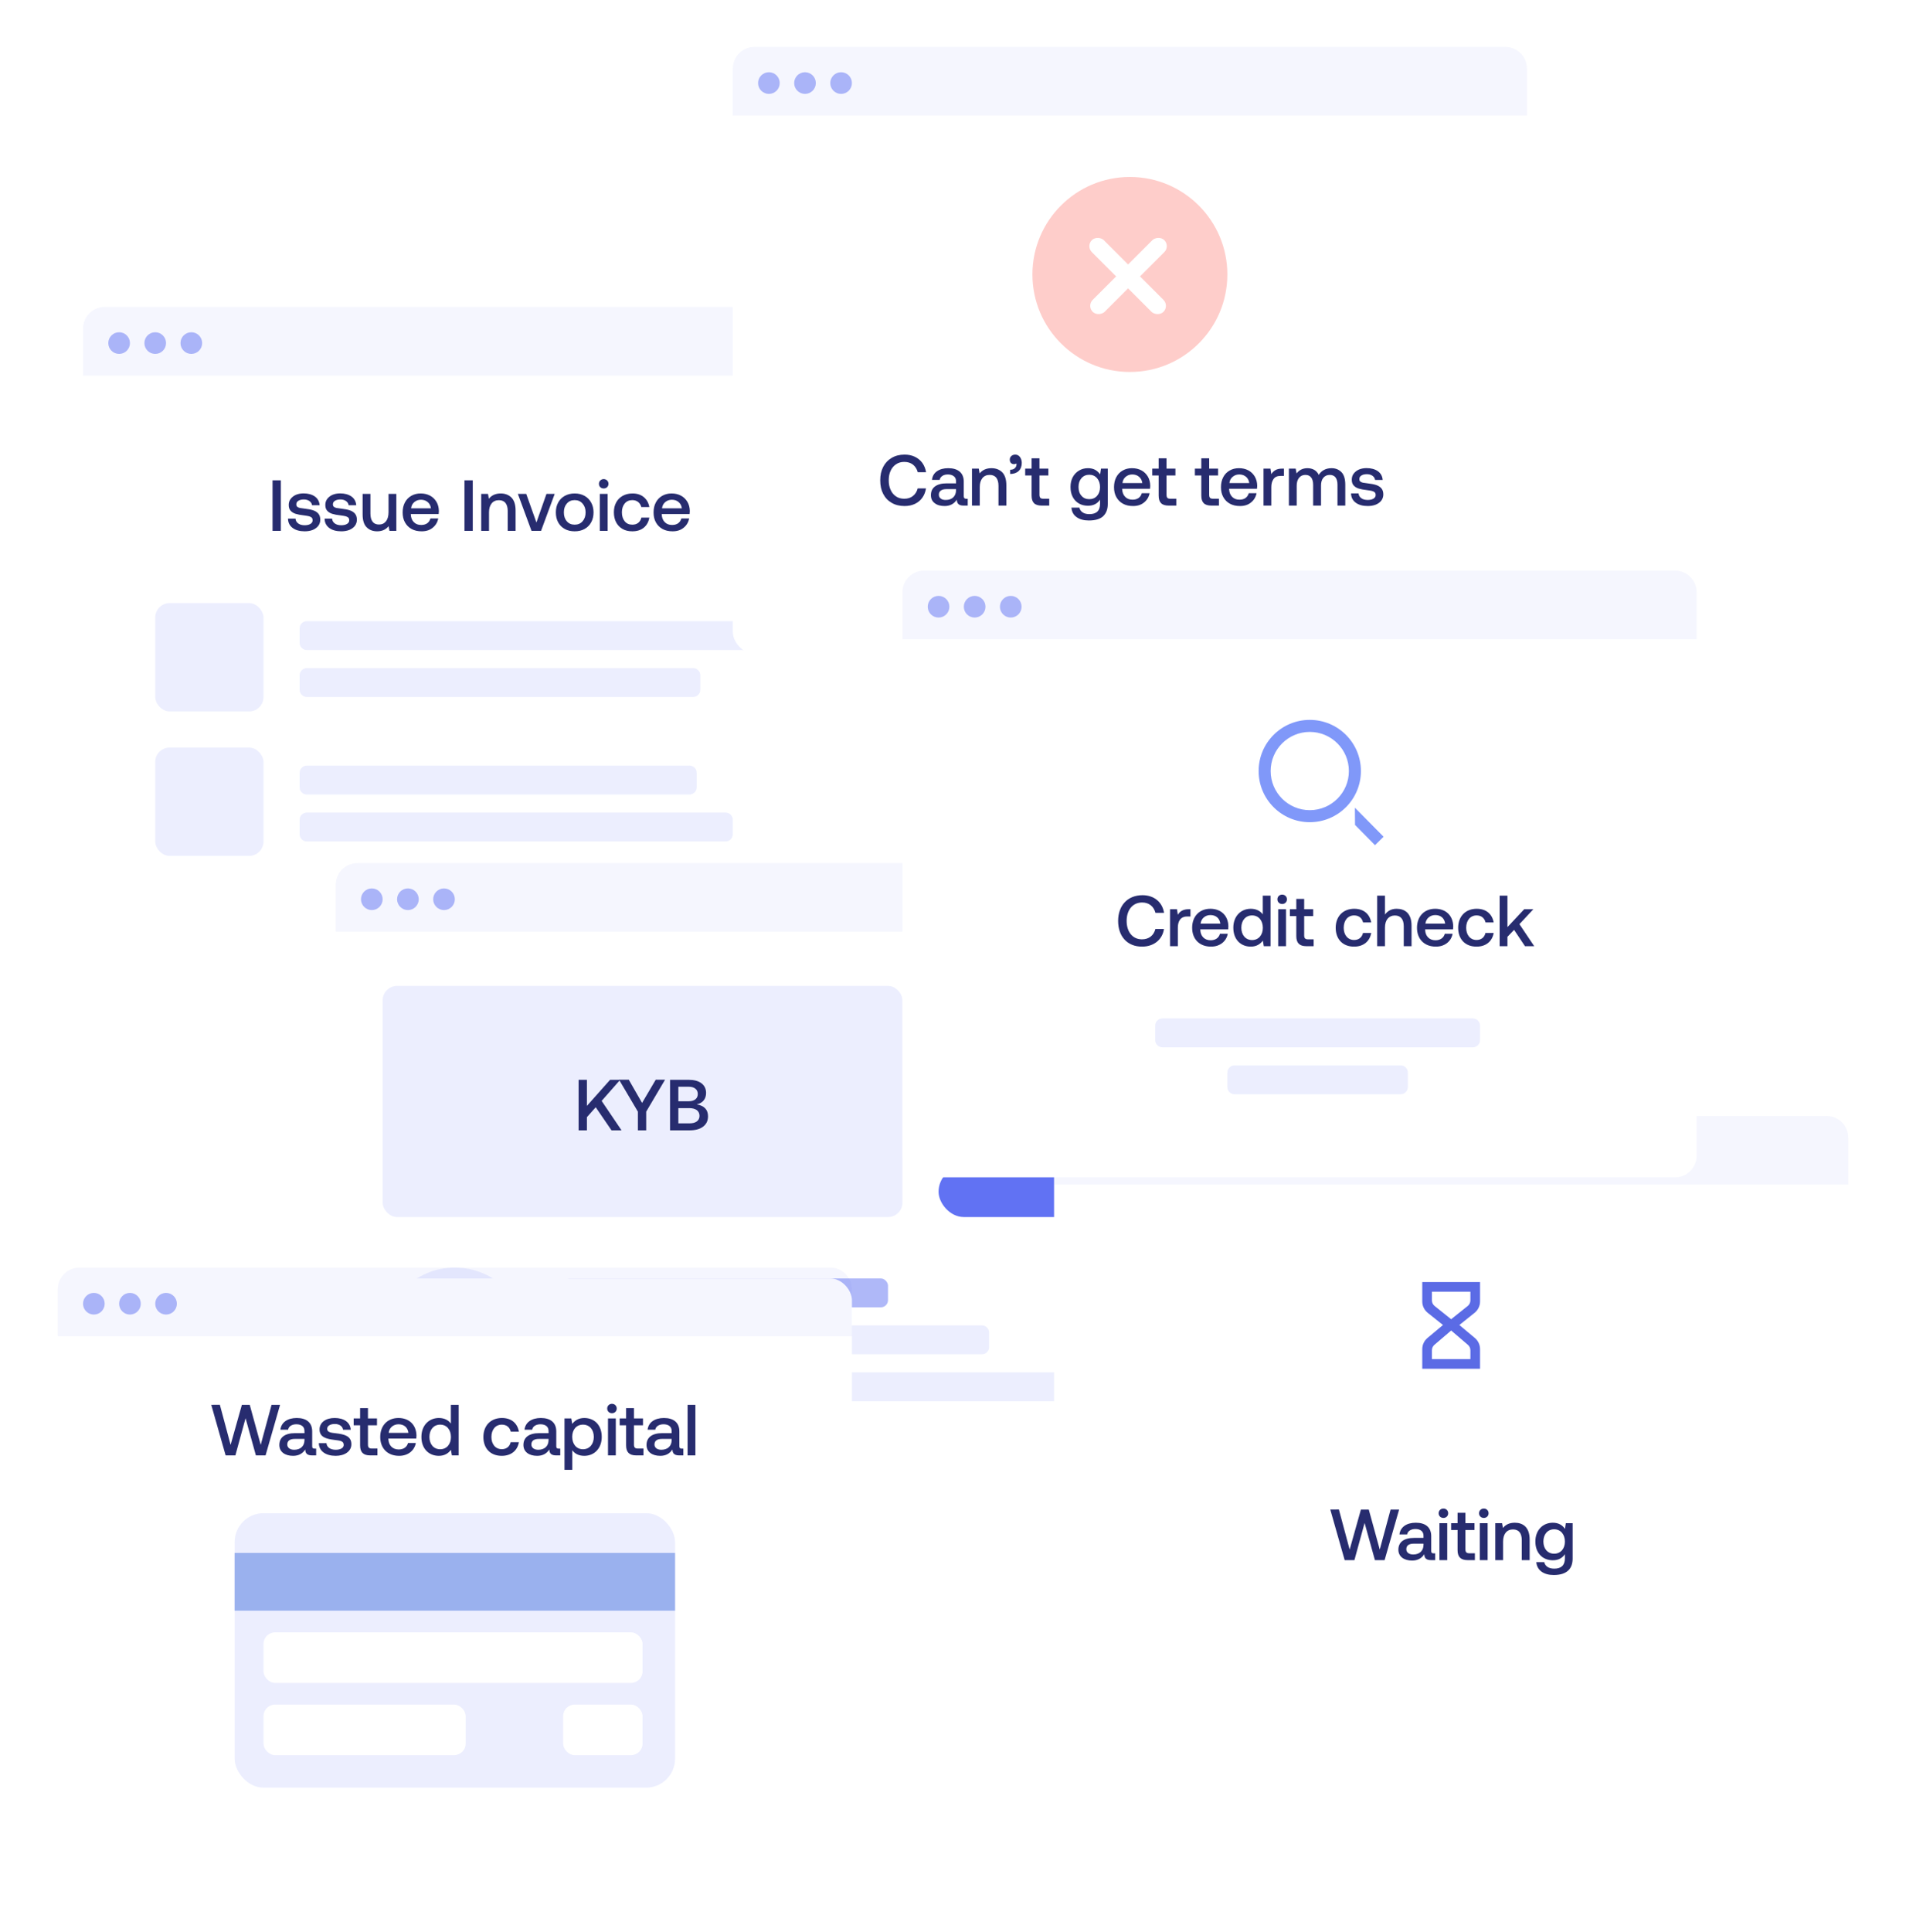<svg width="528" height="535" viewBox="0 0 528 535" fill="none" xmlns="http://www.w3.org/2000/svg">
<g filter="url(#filter0_d_116_10666)">
<rect x="23" y="85" width="220" height="165" rx="6" fill="white"/>
</g>
<path fill-rule="evenodd" clip-rule="evenodd" d="M23 91C23 87.686 25.686 85 29 85H237C240.314 85 243 87.686 243 91V104H23V91Z" fill="#6172F3" fill-opacity="0.06"/>
<path fill-rule="evenodd" clip-rule="evenodd" d="M33 98C34.657 98 36 96.657 36 95C36 93.343 34.657 92 33 92C31.343 92 30 93.343 30 95C30 96.657 31.343 98 33 98ZM43 98C44.657 98 46 96.657 46 95C46 93.343 44.657 92 43 92C41.343 92 40 93.343 40 95C40 96.657 41.343 98 43 98ZM56 95C56 96.657 54.657 98 53 98C51.343 98 50 96.657 50 95C50 93.343 51.343 92 53 92C54.657 92 56 93.343 56 95Z" fill="#6172F3" fill-opacity="0.5"/>
<path fill-rule="evenodd" clip-rule="evenodd" d="M85 172C83.895 172 83 172.895 83 174V178C83 179.105 83.895 180 85 180H211C212.105 180 213 179.105 213 178V174C213 172.895 212.105 172 211 172H85ZM85 185C83.895 185 83 185.895 83 187V191C83 192.105 83.895 193 85 193H192C193.105 193 194 192.105 194 191V187C194 185.895 193.105 185 192 185H85Z" fill="#6172F3" fill-opacity="0.12"/>
<rect x="43" y="167" width="30" height="30" rx="4" fill="#6172F3" fill-opacity="0.12"/>
<path fill-rule="evenodd" clip-rule="evenodd" d="M85 212C83.895 212 83 212.895 83 214V218C83 219.105 83.895 220 85 220H191C192.105 220 193 219.105 193 218V214C193 212.895 192.105 212 191 212H85ZM85 225C83.895 225 83 225.895 83 227V231C83 232.105 83.895 233 85 233H201C202.105 233 203 232.105 203 231V227C203 225.895 202.105 225 201 225H85Z" fill="#6172F3" fill-opacity="0.12"/>
<rect x="43" y="207" width="30" height="30" rx="4" fill="#6172F3" fill-opacity="0.12"/>
<path d="M75.501 133V147H77.801V133H75.501ZM81.864 143.62H79.784C79.804 144.72 80.244 145.58 81.084 146.2C81.924 146.82 83.044 147.12 84.424 147.12C85.224 147.12 85.964 147 86.624 146.74C87.264 146.48 87.784 146.1 88.164 145.62C88.524 145.14 88.724 144.56 88.724 143.92C88.724 143.2 88.544 142.64 88.184 142.22C87.824 141.8 87.344 141.5 86.744 141.3C86.144 141.1 85.404 140.96 84.524 140.86C83.864 140.78 83.384 140.72 83.104 140.66C82.804 140.6 82.564 140.5 82.364 140.34C82.164 140.18 82.084 139.96 82.084 139.64C82.084 139.24 82.264 138.9 82.664 138.66C83.044 138.42 83.544 138.3 84.184 138.3C84.804 138.3 85.324 138.46 85.744 138.76C86.144 139.06 86.384 139.44 86.444 139.9H88.544C88.464 138.86 88.024 138.06 87.224 137.48C86.424 136.92 85.364 136.62 84.084 136.62C83.284 136.62 82.584 136.76 81.964 137.02C81.344 137.3 80.864 137.68 80.504 138.16C80.144 138.64 79.984 139.2 79.984 139.82C79.984 140.5 80.144 141.02 80.504 141.42C80.864 141.82 81.324 142.1 81.904 142.28C82.484 142.46 83.224 142.6 84.124 142.7C84.764 142.78 85.244 142.86 85.564 142.94C85.884 143.02 86.124 143.14 86.324 143.3C86.504 143.48 86.604 143.74 86.604 144.08C86.604 144.5 86.384 144.84 85.984 145.08C85.584 145.32 85.044 145.44 84.404 145.44C83.664 145.44 83.064 145.28 82.604 144.94C82.144 144.6 81.904 144.16 81.864 143.62ZM92.001 143.62H89.921C89.941 144.72 90.381 145.58 91.221 146.2C92.061 146.82 93.181 147.12 94.561 147.12C95.361 147.12 96.101 147 96.761 146.74C97.401 146.48 97.921 146.1 98.301 145.62C98.661 145.14 98.861 144.56 98.861 143.92C98.861 143.2 98.681 142.64 98.321 142.22C97.961 141.8 97.481 141.5 96.881 141.3C96.281 141.1 95.541 140.96 94.661 140.86C94.001 140.78 93.521 140.72 93.241 140.66C92.941 140.6 92.701 140.5 92.501 140.34C92.301 140.18 92.221 139.96 92.221 139.64C92.221 139.24 92.401 138.9 92.801 138.66C93.181 138.42 93.681 138.3 94.321 138.3C94.941 138.3 95.461 138.46 95.881 138.76C96.281 139.06 96.521 139.44 96.581 139.9H98.681C98.601 138.86 98.161 138.06 97.361 137.48C96.561 136.92 95.501 136.62 94.221 136.62C93.421 136.62 92.721 136.76 92.101 137.02C91.481 137.3 91.001 137.68 90.641 138.16C90.281 138.64 90.121 139.2 90.121 139.82C90.121 140.5 90.281 141.02 90.641 141.42C91.001 141.82 91.461 142.1 92.041 142.28C92.621 142.46 93.361 142.6 94.261 142.7C94.901 142.78 95.381 142.86 95.701 142.94C96.021 143.02 96.261 143.14 96.461 143.3C96.641 143.48 96.741 143.74 96.741 144.08C96.741 144.5 96.521 144.84 96.121 145.08C95.721 145.32 95.181 145.44 94.541 145.44C93.801 145.44 93.201 145.28 92.741 144.94C92.281 144.6 92.041 144.16 92.001 143.62ZM109.793 136.76H107.633V141.84C107.633 142.9 107.393 143.74 106.933 144.34C106.453 144.94 105.813 145.24 104.993 145.24C104.193 145.24 103.613 144.98 103.213 144.46C102.813 143.94 102.613 143.18 102.613 142.18V136.76H100.453V142.4C100.453 144.06 100.813 145.26 101.573 146C102.313 146.76 103.293 147.12 104.493 147.12C105.813 147.12 106.873 146.66 107.653 145.7L107.893 147H109.793V136.76ZM112.161 139.14C111.741 139.94 111.541 140.86 111.541 141.9C111.541 142.94 111.741 143.86 112.181 144.64C112.621 145.44 113.221 146.04 114.021 146.48C114.821 146.92 115.741 147.12 116.821 147.12C118.041 147.12 119.061 146.8 119.881 146.12C120.701 145.46 121.201 144.6 121.401 143.56H119.241C119.081 144.14 118.781 144.58 118.341 144.9C117.881 145.22 117.321 145.36 116.661 145.36C115.821 145.36 115.141 145.1 114.641 144.58C114.121 144.06 113.841 143.36 113.801 142.46V142.34H121.521C121.561 142.06 121.581 141.8 121.581 141.52C121.561 140.54 121.341 139.68 120.901 138.94C120.461 138.22 119.881 137.64 119.121 137.24C118.361 136.84 117.501 136.64 116.521 136.64C115.541 136.64 114.681 136.86 113.921 137.3C113.161 137.74 112.581 138.34 112.161 139.14ZM119.381 140.76H113.881C113.961 140.04 114.241 139.48 114.761 139.04C115.281 138.6 115.881 138.38 116.601 138.38C117.361 138.38 117.981 138.6 118.481 139.02C118.981 139.44 119.281 140.02 119.381 140.76ZM128.665 133V147H130.965V133H128.665ZM141.668 137.76C140.908 137.02 139.908 136.64 138.708 136.64C137.288 136.64 136.188 137.14 135.428 138.1L135.188 136.76H133.308V147H135.468V141.84C135.468 140.8 135.708 140 136.188 139.4C136.668 138.8 137.348 138.5 138.208 138.5C139.008 138.5 139.608 138.76 140.028 139.26C140.428 139.78 140.648 140.52 140.648 141.48V147H142.828V141.36C142.828 139.72 142.428 138.52 141.668 137.76ZM143.46 136.76L147.24 147H149.88L153.66 136.76H151.38L148.6 144.68L145.78 136.76H143.46ZM156.463 146.48C157.263 146.92 158.163 147.12 159.203 147.12C160.223 147.12 161.123 146.92 161.923 146.48C162.723 146.04 163.323 145.44 163.763 144.64C164.203 143.84 164.423 142.92 164.423 141.88C164.423 140.86 164.203 139.96 163.763 139.16C163.323 138.36 162.723 137.74 161.923 137.3C161.123 136.86 160.223 136.64 159.203 136.64C158.163 136.64 157.263 136.86 156.463 137.3C155.663 137.74 155.063 138.36 154.623 139.16C154.183 139.96 153.983 140.86 153.983 141.88C153.983 142.92 154.183 143.84 154.623 144.64C155.063 145.44 155.663 146.04 156.463 146.48ZM161.383 144.34C160.823 144.98 160.103 145.28 159.203 145.28C158.283 145.28 157.563 144.98 157.023 144.34C156.463 143.7 156.203 142.88 156.203 141.88C156.203 140.88 156.463 140.08 157.023 139.44C157.563 138.8 158.283 138.48 159.203 138.48C160.103 138.48 160.823 138.8 161.383 139.44C161.943 140.08 162.223 140.88 162.223 141.88C162.223 142.88 161.943 143.7 161.383 144.34ZM168.18 133.04C167.92 132.8 167.6 132.66 167.24 132.66C166.86 132.66 166.54 132.8 166.3 133.04C166.04 133.28 165.92 133.6 165.92 133.96C165.92 134.34 166.04 134.66 166.3 134.9C166.54 135.14 166.86 135.26 167.24 135.26C167.6 135.26 167.92 135.14 168.18 134.9C168.42 134.66 168.56 134.34 168.56 133.96C168.56 133.6 168.42 133.28 168.18 133.04ZM166.16 136.76V147H168.32V136.76H166.16ZM178.337 146.12C179.157 145.44 179.677 144.52 179.877 143.32H177.677C177.537 143.92 177.257 144.4 176.817 144.76C176.377 145.12 175.817 145.28 175.157 145.28C174.277 145.28 173.577 144.98 173.057 144.34C172.537 143.7 172.277 142.88 172.277 141.86C172.277 140.86 172.537 140.06 173.057 139.42C173.577 138.8 174.277 138.48 175.157 138.48C175.797 138.48 176.337 138.66 176.777 139C177.217 139.36 177.497 139.82 177.657 140.4H179.877C179.677 139.24 179.157 138.34 178.357 137.66C177.537 136.98 176.497 136.64 175.217 136.64C174.177 136.64 173.277 136.86 172.497 137.3C171.717 137.74 171.117 138.34 170.697 139.12C170.257 139.92 170.057 140.82 170.057 141.86C170.057 142.9 170.257 143.82 170.677 144.62C171.097 145.42 171.697 146.04 172.477 146.48C173.237 146.92 174.137 147.12 175.157 147.12C176.437 147.12 177.497 146.8 178.337 146.12ZM181.673 139.14C181.253 139.94 181.053 140.86 181.053 141.9C181.053 142.94 181.253 143.86 181.693 144.64C182.133 145.44 182.733 146.04 183.533 146.48C184.333 146.92 185.253 147.12 186.333 147.12C187.553 147.12 188.573 146.8 189.393 146.12C190.213 145.46 190.713 144.6 190.913 143.56H188.753C188.593 144.14 188.293 144.58 187.853 144.9C187.393 145.22 186.833 145.36 186.173 145.36C185.333 145.36 184.653 145.1 184.153 144.58C183.633 144.06 183.353 143.36 183.313 142.46V142.34H191.033C191.073 142.06 191.093 141.8 191.093 141.52C191.073 140.54 190.853 139.68 190.413 138.94C189.973 138.22 189.393 137.64 188.633 137.24C187.873 136.84 187.013 136.64 186.033 136.64C185.053 136.64 184.193 136.86 183.433 137.3C182.673 137.74 182.093 138.34 181.673 139.14ZM188.893 140.76H183.393C183.473 140.04 183.753 139.48 184.273 139.04C184.793 138.6 185.393 138.38 186.113 138.38C186.873 138.38 187.493 138.6 187.993 139.02C188.493 139.44 188.793 140.02 188.893 140.76Z" fill="#272C6F"/>
<g filter="url(#filter1_d_116_10666)">
<rect x="203" y="13" width="220" height="165" rx="6" fill="white"/>
</g>
<path fill-rule="evenodd" clip-rule="evenodd" d="M203 19C203 15.686 205.686 13 209 13H417C420.314 13 423 15.686 423 19V32H203V19Z" fill="#6172F3" fill-opacity="0.06"/>
<path fill-rule="evenodd" clip-rule="evenodd" d="M213 26C214.657 26 216 24.657 216 23C216 21.343 214.657 20 213 20C211.343 20 210 21.343 210 23C210 24.657 211.343 26 213 26ZM223 26C224.657 26 226 24.657 226 23C226 21.343 224.657 20 223 20C221.343 20 220 21.343 220 23C220 24.657 221.343 26 223 26ZM236 23C236 24.657 234.657 26 233 26C231.343 26 230 24.657 230 23C230 21.343 231.343 20 233 20C234.657 20 236 21.343 236 23Z" fill="#6172F3" fill-opacity="0.5"/>
<path fill-rule="evenodd" clip-rule="evenodd" d="M313 103C327.912 103 340 90.912 340 76C340 61.088 327.912 49 313 49C298.088 49 286 61.088 286 76C286 90.912 298.088 103 313 103Z" fill="#FECDCA"/>
<rect x="300.807" y="68.156" width="4.677" height="28.063" rx="2.339" transform="rotate(-45 300.807 68.156)" fill="white"/>
<rect width="4.677" height="28.063" rx="2.339" transform="matrix(-0.707 -0.707 -0.707 0.707 324.193 68.156)" fill="white"/>
<path d="M244.66 129.28C244.1 130.36 243.84 131.6 243.84 133C243.84 134.44 244.1 135.68 244.66 136.76C245.22 137.84 246 138.66 247.02 139.24C248.04 139.84 249.24 140.12 250.6 140.12C251.66 140.12 252.62 139.92 253.46 139.52C254.3 139.12 254.98 138.56 255.5 137.82C256.02 137.1 256.36 136.24 256.52 135.24H254.22C253.98 136.14 253.54 136.84 252.9 137.34C252.26 137.86 251.46 138.1 250.5 138.1C249.62 138.1 248.86 137.9 248.22 137.46C247.56 137.02 247.06 136.42 246.72 135.64C246.36 134.88 246.2 134 246.2 133C246.2 132 246.36 131.12 246.72 130.36C247.06 129.6 247.56 129 248.22 128.56C248.86 128.12 249.62 127.9 250.5 127.9C251.46 127.9 252.26 128.16 252.92 128.66C253.56 129.18 254 129.88 254.24 130.76H256.54C256.38 129.8 256.04 128.94 255.52 128.2C254.98 127.46 254.28 126.88 253.44 126.48C252.6 126.08 251.64 125.88 250.6 125.88C249.24 125.88 248.04 126.18 247.02 126.78C246 127.38 245.22 128.2 244.66 129.28ZM268.081 138.12H267.661C267.201 138.12 266.981 137.88 266.981 137.4V133.36C266.981 132.16 266.601 131.24 265.861 130.6C265.101 129.96 264.041 129.64 262.681 129.64C261.381 129.64 260.341 129.94 259.541 130.5C258.741 131.06 258.281 131.86 258.181 132.88H260.301C260.381 132.44 260.621 132.08 261.021 131.8C261.421 131.52 261.941 131.38 262.581 131.38C263.281 131.38 263.841 131.56 264.241 131.88C264.641 132.2 264.841 132.66 264.841 133.22V133.84H262.261C260.821 133.84 259.741 134.14 259.001 134.7C258.241 135.26 257.881 136.08 257.881 137.12C257.881 138.06 258.221 138.8 258.921 139.32C259.601 139.86 260.521 140.12 261.681 140.12C263.161 140.12 264.281 139.54 265.061 138.36C265.061 138.9 265.201 139.3 265.501 139.58C265.781 139.86 266.261 140 266.941 140H268.081V138.12ZM264.841 135.44V135.8C264.821 136.6 264.561 137.24 264.061 137.72C263.561 138.2 262.861 138.44 261.981 138.44C261.381 138.44 260.921 138.32 260.581 138.04C260.241 137.78 260.081 137.42 260.081 136.98C260.081 136.48 260.261 136.1 260.621 135.84C260.981 135.58 261.481 135.44 262.161 135.44H264.841ZM277.617 130.76C276.857 130.02 275.857 129.64 274.657 129.64C273.237 129.64 272.137 130.14 271.377 131.1L271.137 129.76H269.257V140H271.417V134.84C271.417 133.8 271.657 133 272.137 132.4C272.617 131.8 273.297 131.5 274.157 131.5C274.957 131.5 275.557 131.76 275.977 132.26C276.377 132.78 276.597 133.52 276.597 134.48V140H278.777V134.36C278.777 132.72 278.377 131.52 277.617 130.76ZM282.553 126.54C282.213 126.1 281.773 125.88 281.253 125.88C280.793 125.88 280.433 126.02 280.153 126.28C279.873 126.54 279.733 126.86 279.733 127.24C279.733 127.66 279.833 127.98 280.053 128.2C280.273 128.42 280.553 128.52 280.913 128.52C281.173 128.52 281.393 128.46 281.573 128.32C281.573 128.38 281.593 128.46 281.593 128.58C281.593 128.98 281.433 129.34 281.153 129.62C280.853 129.92 280.413 130.08 279.833 130.08V131.24C280.833 131.24 281.613 130.96 282.193 130.42C282.753 129.9 283.053 129.14 283.053 128.18C283.053 127.54 282.873 126.98 282.553 126.54ZM285.777 131.66V137.22C285.777 138.18 285.997 138.88 286.437 139.32C286.877 139.78 287.597 140 288.577 140H290.657V138.1H289.017C288.617 138.1 288.357 138.02 288.197 137.86C288.037 137.7 287.957 137.4 287.957 137V131.66H290.417V129.76H287.957V126.9H285.777V129.76H283.997V131.66H285.777ZM306.873 129.76H304.993L304.753 131.36C304.393 130.84 303.953 130.42 303.393 130.1C302.833 129.8 302.153 129.64 301.393 129.64C300.473 129.64 299.633 129.86 298.913 130.3C298.173 130.74 297.593 131.34 297.173 132.12C296.753 132.92 296.553 133.82 296.553 134.84C296.553 135.92 296.753 136.84 297.173 137.62C297.573 138.4 298.153 139 298.893 139.42C299.613 139.84 300.453 140.04 301.393 140.04C302.873 140.04 303.973 139.48 304.733 138.36V139.5C304.733 141.42 303.753 142.36 301.793 142.36C301.033 142.36 300.413 142.22 299.933 141.9C299.453 141.58 299.133 141.14 299.013 140.56H296.813C296.893 141.7 297.373 142.58 298.253 143.2C299.113 143.82 300.233 144.12 301.633 144.12C303.413 144.12 304.733 143.74 305.593 142.94C306.433 142.14 306.873 141.02 306.873 139.58V129.76ZM303.913 137.3C303.353 137.92 302.633 138.22 301.753 138.22C300.853 138.22 300.133 137.92 299.593 137.28C299.033 136.66 298.773 135.84 298.773 134.84C298.773 133.84 299.033 133.04 299.593 132.4C300.133 131.78 300.853 131.46 301.753 131.46C302.633 131.46 303.353 131.78 303.913 132.42C304.453 133.06 304.733 133.88 304.733 134.88C304.733 135.88 304.453 136.68 303.913 137.3ZM309.224 132.14C308.804 132.94 308.604 133.86 308.604 134.9C308.604 135.94 308.804 136.86 309.244 137.64C309.684 138.44 310.284 139.04 311.084 139.48C311.884 139.92 312.804 140.12 313.884 140.12C315.104 140.12 316.124 139.8 316.944 139.12C317.764 138.46 318.264 137.6 318.464 136.56H316.304C316.144 137.14 315.844 137.58 315.404 137.9C314.944 138.22 314.384 138.36 313.724 138.36C312.884 138.36 312.204 138.1 311.704 137.58C311.184 137.06 310.904 136.36 310.864 135.46V135.34H318.584C318.624 135.06 318.644 134.8 318.644 134.52C318.624 133.54 318.404 132.68 317.964 131.94C317.524 131.22 316.944 130.64 316.184 130.24C315.424 129.84 314.564 129.64 313.584 129.64C312.604 129.64 311.744 129.86 310.984 130.3C310.224 130.74 309.644 131.34 309.224 132.14ZM316.444 133.76H310.944C311.024 133.04 311.304 132.48 311.824 132.04C312.344 131.6 312.944 131.38 313.664 131.38C314.424 131.38 315.044 131.6 315.544 132.02C316.044 132.44 316.344 133.02 316.444 133.76ZM320.972 131.66V137.22C320.972 138.18 321.192 138.88 321.632 139.32C322.072 139.78 322.792 140 323.772 140H325.852V138.1H324.212C323.812 138.1 323.552 138.02 323.392 137.86C323.232 137.7 323.152 137.4 323.152 137V131.66H325.612V129.76H323.152V126.9H320.972V129.76H319.192V131.66H320.972ZM332.788 131.66V137.22C332.788 138.18 333.008 138.88 333.448 139.32C333.888 139.78 334.608 140 335.588 140H337.668V138.1H336.028C335.628 138.1 335.368 138.02 335.208 137.86C335.048 137.7 334.968 137.4 334.968 137V131.66H337.428V129.76H334.968V126.9H332.788V129.76H331.008V131.66H332.788ZM338.853 132.14C338.433 132.94 338.233 133.86 338.233 134.9C338.233 135.94 338.433 136.86 338.873 137.64C339.313 138.44 339.913 139.04 340.713 139.48C341.513 139.92 342.433 140.12 343.513 140.12C344.733 140.12 345.753 139.8 346.573 139.12C347.393 138.46 347.893 137.6 348.093 136.56H345.933C345.773 137.14 345.473 137.58 345.033 137.9C344.573 138.22 344.013 138.36 343.353 138.36C342.513 138.36 341.833 138.1 341.333 137.58C340.813 137.06 340.533 136.36 340.493 135.46V135.34H348.213C348.253 135.06 348.273 134.8 348.273 134.52C348.253 133.54 348.033 132.68 347.593 131.94C347.153 131.22 346.573 130.64 345.813 130.24C345.053 129.84 344.193 129.64 343.213 129.64C342.233 129.64 341.373 129.86 340.613 130.3C339.853 130.74 339.273 131.34 338.853 132.14ZM346.073 133.76H340.573C340.653 133.04 340.933 132.48 341.453 132.04C341.973 131.6 342.573 131.38 343.293 131.38C344.053 131.38 344.673 131.6 345.173 132.02C345.673 132.44 345.973 133.02 346.073 133.76ZM355.679 129.76H355.199C354.399 129.76 353.779 129.9 353.319 130.18C352.839 130.46 352.459 130.82 352.179 131.3L351.939 129.76H350.019V140H352.179V134.86C352.179 133.98 352.379 133.24 352.779 132.66C353.179 132.08 353.819 131.78 354.719 131.78H355.679V129.76ZM371.61 130.74C370.89 130.02 369.99 129.64 368.87 129.64C368.03 129.64 367.33 129.82 366.75 130.14C366.15 130.46 365.69 130.92 365.33 131.5C365.03 130.88 364.61 130.42 364.07 130.1C363.51 129.8 362.89 129.64 362.17 129.64C360.89 129.66 359.89 130.14 359.17 131.1L358.93 129.76H357.05V140H359.21V134.52C359.21 133.6 359.41 132.88 359.85 132.32C360.29 131.78 360.87 131.5 361.61 131.5C362.31 131.5 362.85 131.74 363.21 132.2C363.57 132.66 363.77 133.34 363.77 134.24V140H365.95V134.46C365.95 133.54 366.15 132.82 366.59 132.3C367.03 131.78 367.61 131.5 368.37 131.5C369.07 131.5 369.61 131.74 369.97 132.2C370.33 132.68 370.51 133.36 370.51 134.24V140H372.67V134.22C372.67 132.62 372.31 131.46 371.61 130.74ZM376.348 136.62H374.268C374.288 137.72 374.728 138.58 375.568 139.2C376.408 139.82 377.528 140.12 378.908 140.12C379.708 140.12 380.448 140 381.108 139.74C381.748 139.48 382.268 139.1 382.648 138.62C383.008 138.14 383.208 137.56 383.208 136.92C383.208 136.2 383.028 135.64 382.668 135.22C382.308 134.8 381.828 134.5 381.228 134.3C380.628 134.1 379.888 133.96 379.008 133.86C378.348 133.78 377.868 133.72 377.588 133.66C377.288 133.6 377.048 133.5 376.848 133.34C376.648 133.18 376.568 132.96 376.568 132.64C376.568 132.24 376.748 131.9 377.148 131.66C377.528 131.42 378.028 131.3 378.668 131.3C379.288 131.3 379.808 131.46 380.228 131.76C380.628 132.06 380.868 132.44 380.928 132.9H383.028C382.948 131.86 382.508 131.06 381.708 130.48C380.908 129.92 379.848 129.62 378.568 129.62C377.768 129.62 377.068 129.76 376.448 130.02C375.828 130.3 375.348 130.68 374.988 131.16C374.628 131.64 374.468 132.2 374.468 132.82C374.468 133.5 374.628 134.02 374.988 134.42C375.348 134.82 375.808 135.1 376.388 135.28C376.968 135.46 377.708 135.6 378.608 135.7C379.248 135.78 379.728 135.86 380.048 135.94C380.368 136.02 380.608 136.14 380.808 136.3C380.988 136.48 381.088 136.74 381.088 137.08C381.088 137.5 380.868 137.84 380.468 138.08C380.068 138.32 379.528 138.44 378.888 138.44C378.148 138.44 377.548 138.28 377.088 137.94C376.628 137.6 376.388 137.16 376.348 136.62Z" fill="#272C6F"/>
<g filter="url(#filter2_d_116_10666)">
<rect x="93" y="239" width="220" height="165" rx="6" fill="white"/>
</g>
<path fill-rule="evenodd" clip-rule="evenodd" d="M93 245C93 241.686 95.686 239 99 239H307C310.314 239 313 241.686 313 245V258H93V245Z" fill="#6172F3" fill-opacity="0.06"/>
<path fill-rule="evenodd" clip-rule="evenodd" d="M103 252C104.657 252 106 250.657 106 249C106 247.343 104.657 246 103 246C101.343 246 100 247.343 100 249C100 250.657 101.343 252 103 252ZM113 252C114.657 252 116 250.657 116 249C116 247.343 114.657 246 113 246C111.343 246 110 247.343 110 249C110 250.657 111.343 252 113 252ZM126 249C126 250.657 124.657 252 123 252C121.343 252 120 250.657 120 249C120 247.343 121.343 246 123 246C124.657 246 126 247.343 126 249Z" fill="#6172F3" fill-opacity="0.5"/>
<g clip-path="url(#clip0_116_10666)">
<path fill-rule="evenodd" clip-rule="evenodd" d="M126 391C137.046 391 146 382.046 146 371C146 359.954 137.046 351 126 351C114.954 351 106 359.954 106 371C106 382.046 114.954 391 126 391Z" fill="#6172F3" fill-opacity="0.12"/>
<path fill-rule="evenodd" clip-rule="evenodd" d="M127.667 367.667V367.667C127.667 366.748 126.918 366 126 366C125.082 366 124.333 366.748 124.333 367.667C124.333 368.585 125.082 369.333 126 369.333C126.918 369.333 127.667 368.585 127.667 367.667V367.667ZM129.333 367.667V367.667C129.333 369.504 127.838 371 125.999 371C124.162 371 122.667 369.504 122.667 367.667C122.667 365.829 124.162 364.333 125.999 364.333C127.838 364.333 129.333 365.829 129.333 367.667V367.667ZM122.667 378.5L123.647 374.461C123.911 373.493 124.16 373.5 125.164 373.5H126.836C127.836 373.5 128.091 373.499 128.353 374.461L129.333 378.5H131L129.961 374.023C129.501 372.336 128.588 371.833 126.836 371.833H125.164C123.409 371.833 122.501 372.33 122.039 374.023L121 378.5H122.667Z" fill="#6172F3"/>
<path fill-rule="evenodd" clip-rule="evenodd" d="M127.667 367.667V367.667C127.667 366.748 126.918 366 126 366C125.082 366 124.333 366.748 124.333 367.667C124.333 368.585 125.082 369.333 126 369.333C126.918 369.333 127.667 368.585 127.667 367.667V367.667ZM129.333 367.667V367.667C129.333 369.504 127.838 371 125.999 371C124.162 371 122.667 369.504 122.667 367.667C122.667 365.829 124.162 364.333 125.999 364.333C127.838 364.333 129.333 365.829 129.333 367.667V367.667ZM122.667 378.5L123.647 374.461C123.911 373.493 124.16 373.5 125.164 373.5H126.836C127.836 373.5 128.091 373.499 128.353 374.461L129.333 378.5H131L129.961 374.023C129.501 372.336 128.588 371.833 126.836 371.833H125.164C123.409 371.833 122.501 372.33 122.039 374.023L121 378.5H122.667Z" fill="black" fill-opacity="0.06"/>
<path d="M116.005 361.005H135.995V380.995H116.005V361.005Z" stroke="black" stroke-opacity="0.01" stroke-width="0.01"/>
</g>
<rect x="106" y="273" width="144" height="64" rx="4" fill="#6172F3" fill-opacity="0.12"/>
<rect x="260" y="323" width="40" height="14" rx="7" fill="#6172F3"/>
<path fill-rule="evenodd" clip-rule="evenodd" d="M158 367C156.895 367 156 367.895 156 369V373C156 374.105 156.895 375 158 375H272C273.105 375 274 374.105 274 373V369C274 367.895 273.105 367 272 367H158ZM158 380C156.895 380 156 380.895 156 382V386C156 387.105 156.895 388 158 388H292C293.105 388 294 387.105 294 386V382C294 380.895 293.105 380 292 380H158Z" fill="#6172F3" fill-opacity="0.12"/>
<rect x="156" y="354" width="90" height="8" rx="2" fill="#6172F3" fill-opacity="0.5"/>
<path d="M160.286 299V313H162.586V309.34L165.026 306.6L169.406 313H172.186L166.666 304.84L171.806 299H169.006L162.586 306.22V299H160.286ZM171.489 298.98L176.709 307.82V313H179.009V307.82L184.229 298.98H181.649L177.869 305.4L174.189 298.98H171.489ZM190.758 299H185.618V313H190.938C192.598 313 193.878 312.66 194.778 311.96C195.678 311.28 196.138 310.32 196.138 309.1C196.138 307.26 195.078 306.16 192.998 305.8C193.838 305.62 194.478 305.26 194.918 304.72C195.358 304.18 195.598 303.48 195.598 302.64C195.598 301.5 195.158 300.6 194.318 299.96C193.478 299.32 192.278 299 190.758 299ZM187.918 304.94V300.92H190.818C191.598 300.92 192.198 301.1 192.638 301.46C193.078 301.82 193.298 302.3 193.298 302.92C193.298 303.56 193.078 304.04 192.638 304.4C192.198 304.76 191.598 304.94 190.818 304.94H187.918ZM187.918 311.06V306.84H190.958C191.838 306.84 192.538 307.04 193.038 307.4C193.518 307.78 193.778 308.3 193.778 308.98C193.778 309.64 193.518 310.16 193.038 310.52C192.558 310.88 191.858 311.06 190.958 311.06H187.918Z" fill="#272C6F"/>
<g filter="url(#filter3_d_116_10666)">
<rect x="292" y="309" width="220" height="165" rx="6" fill="white"/>
</g>
<path fill-rule="evenodd" clip-rule="evenodd" d="M292 315C292 311.686 294.686 309 298 309H506C509.314 309 512 311.686 512 315V328H292V315Z" fill="#6172F3" fill-opacity="0.06"/>
<path fill-rule="evenodd" clip-rule="evenodd" d="M302 322C303.657 322 305 320.657 305 319C305 317.343 303.657 316 302 316C300.343 316 299 317.343 299 319C299 320.657 300.343 322 302 322ZM312 322C313.657 322 315 320.657 315 319C315 317.343 313.657 316 312 316C310.343 316 309 317.343 309 319C309 320.657 310.343 322 312 322ZM325 319C325 320.657 323.657 322 322 322C320.343 322 319 320.657 319 319C319 317.343 320.343 316 322 316C323.657 316 325 317.343 325 319Z" fill="#6172F3" fill-opacity="0.5"/>
<path fill-rule="evenodd" clip-rule="evenodd" d="M404.265 366.895L408.567 370.493C409.475 371.253 410 372.377 410 373.561V379H394V373.561C394 372.377 394.525 371.253 395.433 370.493L399.735 366.895L395.501 363.508C394.552 362.749 394 361.6 394 360.385V355H410V360.385C410 361.6 409.448 362.749 408.499 363.508L404.265 366.895ZM396.667 376.333H407.333V373.896C407.333 373.311 407.077 372.755 406.633 372.375L402 368.415L397.367 372.375C396.923 372.755 396.667 373.311 396.667 373.896V376.333ZM396.667 357.667V360.065C396.667 360.672 396.943 361.247 397.417 361.626L402 365.292L406.583 361.626C407.057 361.247 407.333 360.672 407.333 360.065V357.667H396.667Z" fill="#6172F3"/>
<path fill-rule="evenodd" clip-rule="evenodd" d="M404.265 366.895L408.567 370.493C409.475 371.253 410 372.377 410 373.561V379H394V373.561C394 372.377 394.525 371.253 395.433 370.493L399.735 366.895L395.501 363.508C394.552 362.749 394 361.6 394 360.385V355H410V360.385C410 361.6 409.448 362.749 408.499 363.508L404.265 366.895ZM396.667 376.333H407.333V373.896C407.333 373.311 407.077 372.755 406.633 372.375L402 368.415L397.367 372.375C396.923 372.755 396.667 373.311 396.667 373.896V376.333ZM396.667 357.667V360.065C396.667 360.672 396.943 361.247 397.417 361.626L402 365.292L406.583 361.626C407.057 361.247 407.333 360.672 407.333 360.065V357.667H396.667Z" fill="black" fill-opacity="0.06"/>
<path d="M386.005 351.005H417.995V382.995H386.005V351.005Z" stroke="black" stroke-opacity="0.01" stroke-width="0.01"/>
<path d="M372.501 432H375.201L378.021 421.7L380.881 432H383.561L387.581 418H385.221L382.221 429.08L379.181 418H377.001L373.881 429.08L370.901 417.98L368.521 418L372.501 432ZM397.139 430.12C396.699 430.12 396.479 429.98 396.479 429.46V425.36C396.479 422.94 394.919 421.64 392.199 421.64C389.619 421.64 387.899 422.88 387.679 424.88H389.799C389.959 423.98 390.819 423.38 392.099 423.38C393.519 423.38 394.339 424.08 394.339 425.22V425.84H391.759C388.899 425.84 387.379 427.02 387.379 429.12C387.379 431.02 388.939 432.12 391.179 432.12C392.839 432.12 393.879 431.4 394.559 430.36C394.559 431.38 395.039 432 396.439 432H397.579V430.12H397.139ZM394.339 427.8C394.319 429.38 393.279 430.44 391.479 430.44C390.299 430.44 389.579 429.84 389.579 428.98C389.579 427.94 390.319 427.44 391.659 427.44H394.339V427.8ZM399.855 420.32C400.595 420.32 401.175 419.78 401.175 419.02C401.175 418.26 400.595 417.72 399.855 417.72C399.115 417.72 398.535 418.26 398.535 419.02C398.535 419.78 399.115 420.32 399.855 420.32ZM398.755 432H400.915V421.76H398.755V432ZM403.773 429.22C403.773 431.08 404.613 432 406.573 432H408.573V430.1H407.053C406.233 430.1 405.953 429.8 405.953 429V423.66H408.453V421.76H405.953V418.9H403.773V421.76H401.993V423.66H403.773V429.22ZM411.047 420.32C411.787 420.32 412.367 419.78 412.367 419.02C412.367 418.26 411.787 417.72 411.047 417.72C410.307 417.72 409.727 418.26 409.727 419.02C409.727 419.78 410.307 420.32 411.047 420.32ZM409.947 432H412.107V421.76H409.947V432ZM419.624 421.64C417.964 421.64 416.984 422.3 416.344 423.1L416.104 421.76H414.224V432H416.384V426.84C416.384 424.76 417.404 423.5 419.124 423.5C420.744 423.5 421.564 424.54 421.564 426.48V432H423.744V426.3C423.744 422.88 421.884 421.64 419.624 421.64ZM433.528 423.36C432.868 422.34 431.768 421.64 430.168 421.64C427.388 421.64 425.328 423.7 425.328 426.84C425.328 430.1 427.388 432.04 430.168 432.04C431.768 432.04 432.828 431.38 433.508 430.36V431.5C433.508 433.46 432.448 434.36 430.568 434.36C429.048 434.36 428.048 433.7 427.788 432.56H425.588C425.788 434.86 427.688 436.12 430.408 436.12C434.088 436.12 435.648 434.36 435.648 431.58V421.76H433.768L433.528 423.36ZM430.528 430.22C428.728 430.22 427.548 428.84 427.548 426.84C427.548 424.86 428.728 423.46 430.528 423.46C432.328 423.46 433.508 424.86 433.508 426.88C433.508 428.84 432.328 430.22 430.528 430.22Z" fill="#272C6F"/>
<g filter="url(#filter4_d_116_10666)">
<rect x="16" y="351" width="220" height="165" rx="6" fill="white"/>
</g>
<path fill-rule="evenodd" clip-rule="evenodd" d="M16 357C16 353.686 18.686 351 22 351H230C233.314 351 236 353.686 236 357V370H16V357Z" fill="#6172F3" fill-opacity="0.06"/>
<path fill-rule="evenodd" clip-rule="evenodd" d="M26 364C27.657 364 29 362.657 29 361C29 359.343 27.657 358 26 358C24.343 358 23 359.343 23 361C23 362.657 24.343 364 26 364ZM36 364C37.657 364 39 362.657 39 361C39 359.343 37.657 358 36 358C34.343 358 33 359.343 33 361C33 362.657 34.343 364 36 364ZM49 361C49 362.657 47.657 364 46 364C44.343 364 43 362.657 43 361C43 359.343 44.343 358 46 358C47.657 358 49 359.343 49 361Z" fill="#6172F3" fill-opacity="0.5"/>
<rect x="65" y="419" width="122" height="76" rx="8" fill="#6172F3" fill-opacity="0.12"/>
<rect x="65" y="430" width="122" height="16" fill="#A4BCFD"/>
<rect x="65" y="430" width="122" height="16" fill="black" fill-opacity="0.06"/>
<rect x="73" y="472" width="56" height="14" rx="3.2" fill="white"/>
<rect x="156" y="472" width="22" height="14" rx="3.2" fill="white"/>
<rect x="73" y="452" width="105" height="14" rx="3.2" fill="white"/>
<path d="M62.505 403H65.205L68.025 392.7L70.885 403H73.565L77.585 389H75.225L72.225 400.08L69.185 389H67.005L63.885 400.08L60.905 388.98L58.525 389L62.505 403ZM87.143 401.12C86.703 401.12 86.483 400.98 86.483 400.46V396.36C86.483 393.94 84.923 392.64 82.203 392.64C79.623 392.64 77.903 393.88 77.683 395.88H79.803C79.963 394.98 80.823 394.38 82.103 394.38C83.523 394.38 84.343 395.08 84.343 396.22V396.84H81.763C78.903 396.84 77.383 398.02 77.383 400.12C77.383 402.02 78.943 403.12 81.183 403.12C82.843 403.12 83.883 402.4 84.563 401.36C84.563 402.38 85.043 403 86.443 403H87.583V401.12H87.143ZM84.343 398.8C84.323 400.38 83.283 401.44 81.483 401.44C80.303 401.44 79.583 400.84 79.583 399.98C79.583 398.94 80.323 398.44 81.663 398.44H84.343V398.8ZM88.319 399.62C88.379 401.84 90.259 403.12 92.999 403.12C95.479 403.12 97.339 401.88 97.339 399.92C97.339 397.64 95.439 397.16 93.099 396.88C91.619 396.72 90.639 396.6 90.639 395.64C90.639 394.82 91.479 394.3 92.759 394.3C94.039 394.3 94.919 394.96 95.039 395.9H97.159C97.019 393.8 95.239 392.64 92.719 392.64C90.259 392.62 88.519 393.88 88.519 395.82C88.519 397.94 90.359 398.44 92.699 398.72C94.279 398.92 95.219 399 95.219 400.1C95.219 400.92 94.339 401.44 92.999 401.44C91.439 401.44 90.519 400.68 90.439 399.62H88.319ZM99.753 400.22C99.753 402.08 100.593 403 102.553 403H104.553V401.1H103.033C102.213 401.1 101.933 400.8 101.933 400V394.66H104.433V392.76H101.933V389.9H99.753V392.76H97.973V394.66H99.753V400.22ZM110.572 403.12C113.112 403.12 114.832 401.58 115.192 399.56H113.032C112.732 400.7 111.772 401.36 110.452 401.36C108.752 401.36 107.652 400.22 107.592 398.48V398.34H115.312C115.352 398.06 115.372 397.78 115.372 397.52C115.312 394.52 113.332 392.64 110.372 392.64C107.352 392.64 105.332 394.74 105.332 397.9C105.332 401.04 107.352 403.12 110.572 403.12ZM107.672 396.76C107.832 395.3 109.012 394.38 110.392 394.38C111.892 394.38 112.952 395.24 113.132 396.76H107.672ZM124.899 394.18C124.239 393.28 123.139 392.64 121.579 392.64C118.799 392.64 116.739 394.72 116.739 397.88C116.739 401.16 118.799 403.12 121.579 403.12C123.199 403.12 124.259 402.36 124.919 401.46L125.179 403H127.059V389H124.899V394.18ZM121.939 401.3C120.139 401.3 118.959 399.9 118.959 397.88C118.959 395.88 120.139 394.48 121.939 394.48C123.739 394.48 124.919 395.88 124.919 397.92C124.919 399.9 123.739 401.3 121.939 401.3ZM138.987 403.12C141.607 403.12 143.347 401.66 143.747 399.34H141.467C141.207 400.52 140.327 401.28 139.007 401.28C137.267 401.28 136.127 399.9 136.127 397.9C136.127 395.88 137.267 394.48 139.007 394.48C140.347 394.48 141.207 395.22 141.487 396.42H143.747C143.327 394.1 141.687 392.64 139.047 392.64C135.947 392.64 133.907 394.74 133.907 397.9C133.907 401.1 135.887 403.12 138.987 403.12ZM154.76 401.12C154.32 401.12 154.1 400.98 154.1 400.46V396.36C154.1 393.94 152.54 392.64 149.82 392.64C147.24 392.64 145.52 393.88 145.3 395.88H147.42C147.58 394.98 148.44 394.38 149.72 394.38C151.14 394.38 151.96 395.08 151.96 396.22V396.84H149.38C146.52 396.84 145 398.02 145 400.12C145 402.02 146.56 403.12 148.8 403.12C150.46 403.12 151.5 402.4 152.18 401.36C152.18 402.38 152.66 403 154.06 403H155.2V401.12H154.76ZM151.96 398.8C151.94 400.38 150.9 401.44 149.1 401.44C147.92 401.44 147.2 400.84 147.2 399.98C147.2 398.94 147.94 398.44 149.28 398.44H151.96V398.8ZM161.856 392.64C160.256 392.64 159.196 393.38 158.516 394.28L158.256 392.76H156.376V407H158.536V401.56C159.176 402.48 160.276 403.12 161.856 403.12C164.656 403.12 166.696 401.04 166.696 397.88C166.696 394.6 164.656 392.64 161.856 392.64ZM161.496 401.3C159.696 401.3 158.516 399.88 158.516 397.84C158.516 395.86 159.696 394.48 161.496 394.48C163.296 394.48 164.496 395.86 164.496 397.88C164.496 399.88 163.296 401.3 161.496 401.3ZM169.527 391.32C170.267 391.32 170.847 390.78 170.847 390.02C170.847 389.26 170.267 388.72 169.527 388.72C168.787 388.72 168.207 389.26 168.207 390.02C168.207 390.78 168.787 391.32 169.527 391.32ZM168.427 403H170.587V392.76H168.427V403ZM173.445 400.22C173.445 402.08 174.285 403 176.245 403H178.245V401.1H176.725C175.905 401.1 175.625 400.8 175.625 400V394.66H178.125V392.76H175.625V389.9H173.445V392.76H171.665V394.66H173.445V400.22ZM188.861 401.12C188.421 401.12 188.201 400.98 188.201 400.46V396.36C188.201 393.94 186.641 392.64 183.921 392.64C181.341 392.64 179.621 393.88 179.401 395.88H181.521C181.681 394.98 182.541 394.38 183.821 394.38C185.241 394.38 186.061 395.08 186.061 396.22V396.84H183.481C180.621 396.84 179.101 398.02 179.101 400.12C179.101 402.02 180.661 403.12 182.901 403.12C184.561 403.12 185.601 402.4 186.281 401.36C186.281 402.38 186.761 403 188.161 403H189.301V401.12H188.861ZM186.061 398.8C186.041 400.38 185.001 401.44 183.201 401.44C182.021 401.44 181.301 400.84 181.301 399.98C181.301 398.94 182.041 398.44 183.381 398.44H186.061V398.8ZM190.478 403H192.638V389H190.478V403Z" fill="#272C6F"/>
<g filter="url(#filter5_d_116_10666)">
<rect x="250" y="158" width="220" height="165" rx="6" fill="white"/>
</g>
<path fill-rule="evenodd" clip-rule="evenodd" d="M250 164C250 160.686 252.686 158 256 158H464C467.314 158 470 160.686 470 164V177H250V164Z" fill="#6172F3" fill-opacity="0.06"/>
<path fill-rule="evenodd" clip-rule="evenodd" d="M260 171C261.657 171 263 169.657 263 168C263 166.343 261.657 165 260 165C258.343 165 257 166.343 257 168C257 169.657 258.343 171 260 171ZM270 171C271.657 171 273 169.657 273 168C273 166.343 271.657 165 270 165C268.343 165 267 166.343 267 168C267 169.657 268.343 171 270 171ZM283 168C283 169.657 281.657 171 280 171C278.343 171 277 169.657 277 168C277 166.343 278.343 165 280 165C281.657 165 283 166.343 283 168Z" fill="#6172F3" fill-opacity="0.5"/>
<path fill-rule="evenodd" clip-rule="evenodd" d="M362.833 199.333C370.659 199.333 377 205.677 377 213.5C377 221.323 370.659 227.667 362.833 227.667C355.008 227.667 348.667 221.323 348.667 213.5C348.667 205.677 355.008 199.333 362.833 199.333ZM362.833 202.667C356.852 202.667 352 207.516 352 213.5C352 219.484 356.852 224.333 362.833 224.333C368.815 224.333 373.667 219.484 373.667 213.5C373.667 207.516 368.815 202.667 362.833 202.667ZM383.276 231.69L380.903 234.031L375.368 228.42L375.333 223.658L383.276 231.69Z" fill="#8098F9"/>
<path d="M347.005 196.005H386.995V235.995H347.005V196.005Z" stroke="black" stroke-opacity="0.01" stroke-width="0.01"/>
<path fill-rule="evenodd" clip-rule="evenodd" d="M322 282C320.895 282 320 282.895 320 284V288C320 289.105 320.895 290 322 290H408C409.105 290 410 289.105 410 288V284C410 282.895 409.105 282 408 282H322ZM342 295C340.895 295 340 295.895 340 297V301C340 302.105 340.895 303 342 303H388C389.105 303 390 302.105 390 301V297C390 295.895 389.105 295 388 295H342Z" fill="#6172F3" fill-opacity="0.12"/>
<path d="M316.362 262.12C319.622 262.12 322.002 260.2 322.442 257.24H320.062C319.622 259.02 318.282 260.1 316.342 260.1C313.702 260.1 312.102 257.98 312.102 255C312.102 252 313.742 249.9 316.402 249.9C318.302 249.9 319.622 251 320.082 252.76H322.462C322.002 249.8 319.702 247.88 316.502 247.88C312.362 247.88 309.742 250.74 309.742 255C309.742 259.3 312.282 262.12 316.362 262.12ZM329.304 251.76C327.624 251.76 326.804 252.44 326.284 253.3L326.044 251.76H324.124V262H326.284V256.86C326.284 255.28 326.904 253.78 328.824 253.78H329.784V251.76H329.304ZM335.488 262.12C338.028 262.12 339.748 260.58 340.108 258.56H337.948C337.648 259.7 336.688 260.36 335.368 260.36C333.668 260.36 332.568 259.22 332.508 257.48V257.34H340.228C340.268 257.06 340.288 256.78 340.288 256.52C340.228 253.52 338.248 251.64 335.288 251.64C332.268 251.64 330.248 253.74 330.248 256.9C330.248 260.04 332.268 262.12 335.488 262.12ZM332.588 255.76C332.748 254.3 333.928 253.38 335.308 253.38C336.808 253.38 337.868 254.24 338.048 255.76H332.588ZM349.815 253.18C349.155 252.28 348.055 251.64 346.495 251.64C343.715 251.64 341.655 253.72 341.655 256.88C341.655 260.16 343.715 262.12 346.495 262.12C348.115 262.12 349.175 261.36 349.835 260.46L350.095 262H351.975V248H349.815V253.18ZM346.855 260.3C345.055 260.3 343.875 258.9 343.875 256.88C343.875 254.88 345.055 253.48 346.855 253.48C348.655 253.48 349.835 254.88 349.835 256.92C349.835 258.9 348.655 260.3 346.855 260.3ZM355.185 250.32C355.925 250.32 356.505 249.78 356.505 249.02C356.505 248.26 355.925 247.72 355.185 247.72C354.445 247.72 353.865 248.26 353.865 249.02C353.865 249.78 354.445 250.32 355.185 250.32ZM354.085 262H356.245V251.76H354.085V262ZM359.103 259.22C359.103 261.08 359.943 262 361.903 262H363.903V260.1H362.383C361.563 260.1 361.283 259.8 361.283 259V253.66H363.783V251.76H361.283V248.9H359.103V251.76H357.323V253.66H359.103V259.22ZM375.094 262.12C377.714 262.12 379.454 260.66 379.854 258.34H377.574C377.314 259.52 376.434 260.28 375.114 260.28C373.374 260.28 372.234 258.9 372.234 256.9C372.234 254.88 373.374 253.48 375.114 253.48C376.454 253.48 377.314 254.22 377.594 255.42H379.854C379.434 253.1 377.794 251.64 375.154 251.64C372.054 251.64 370.014 253.74 370.014 256.9C370.014 260.1 371.994 262.12 375.094 262.12ZM386.887 251.64C385.287 251.64 384.307 252.36 383.667 253.24V248H381.507V262H383.667V256.82C383.667 254.76 384.707 253.5 386.407 253.5C388.007 253.5 388.867 254.54 388.867 256.48V262H391.027V256.3C391.027 252.88 389.167 251.64 386.887 251.64ZM397.774 262.12C400.314 262.12 402.034 260.58 402.394 258.56H400.234C399.934 259.7 398.974 260.36 397.654 260.36C395.954 260.36 394.854 259.22 394.794 257.48V257.34H402.514C402.554 257.06 402.574 256.78 402.574 256.52C402.514 253.52 400.534 251.64 397.574 251.64C394.554 251.64 392.534 253.74 392.534 256.9C392.534 260.04 394.554 262.12 397.774 262.12ZM394.874 255.76C395.034 254.3 396.214 253.38 397.594 253.38C399.094 253.38 400.154 254.24 400.334 255.76H394.874ZM409.02 262.12C411.64 262.12 413.38 260.66 413.78 258.34H411.5C411.24 259.52 410.36 260.28 409.04 260.28C407.3 260.28 406.16 258.9 406.16 256.9C406.16 254.88 407.3 253.48 409.04 253.48C410.38 253.48 411.24 254.22 411.52 255.42H413.78C413.36 253.1 411.72 251.64 409.08 251.64C405.98 251.64 403.94 253.74 403.94 256.9C403.94 260.1 405.92 262.12 409.02 262.12ZM415.433 262H417.593V259.4L419.433 257.48L422.453 262H425.013L420.913 255.9L424.773 251.76H422.233L417.593 256.72V248H415.433V262Z" fill="#272C6F"/>
<defs>
<filter id="filter0_d_116_10666" x="7" y="72" width="252" height="197" filterUnits="userSpaceOnUse" color-interpolation-filters="sRGB">
<feFlood flood-opacity="0" result="BackgroundImageFix"/>
<feColorMatrix in="SourceAlpha" type="matrix" values="0 0 0 0 0 0 0 0 0 0 0 0 0 0 0 0 0 0 127 0" result="hardAlpha"/>
<feOffset dy="3"/>
<feGaussianBlur stdDeviation="8"/>
<feColorMatrix type="matrix" values="0 0 0 0 0.502 0 0 0 0 0.597 0 0 0 0 0.977 0 0 0 0.2 0"/>
<feBlend mode="normal" in2="BackgroundImageFix" result="effect1_dropShadow_116_10666"/>
<feBlend mode="normal" in="SourceGraphic" in2="effect1_dropShadow_116_10666" result="shape"/>
</filter>
<filter id="filter1_d_116_10666" x="187" y="0" width="252" height="197" filterUnits="userSpaceOnUse" color-interpolation-filters="sRGB">
<feFlood flood-opacity="0" result="BackgroundImageFix"/>
<feColorMatrix in="SourceAlpha" type="matrix" values="0 0 0 0 0 0 0 0 0 0 0 0 0 0 0 0 0 0 127 0" result="hardAlpha"/>
<feOffset dy="3"/>
<feGaussianBlur stdDeviation="8"/>
<feColorMatrix type="matrix" values="0 0 0 0 0.502 0 0 0 0 0.597 0 0 0 0 0.977 0 0 0 0.24 0"/>
<feBlend mode="normal" in2="BackgroundImageFix" result="effect1_dropShadow_116_10666"/>
<feBlend mode="normal" in="SourceGraphic" in2="effect1_dropShadow_116_10666" result="shape"/>
</filter>
<filter id="filter2_d_116_10666" x="77" y="226" width="252" height="197" filterUnits="userSpaceOnUse" color-interpolation-filters="sRGB">
<feFlood flood-opacity="0" result="BackgroundImageFix"/>
<feColorMatrix in="SourceAlpha" type="matrix" values="0 0 0 0 0 0 0 0 0 0 0 0 0 0 0 0 0 0 127 0" result="hardAlpha"/>
<feOffset dy="3"/>
<feGaussianBlur stdDeviation="8"/>
<feColorMatrix type="matrix" values="0 0 0 0 0.502 0 0 0 0 0.597 0 0 0 0 0.977 0 0 0 0.2 0"/>
<feBlend mode="normal" in2="BackgroundImageFix" result="effect1_dropShadow_116_10666"/>
<feBlend mode="normal" in="SourceGraphic" in2="effect1_dropShadow_116_10666" result="shape"/>
</filter>
<filter id="filter3_d_116_10666" x="276" y="296" width="252" height="197" filterUnits="userSpaceOnUse" color-interpolation-filters="sRGB">
<feFlood flood-opacity="0" result="BackgroundImageFix"/>
<feColorMatrix in="SourceAlpha" type="matrix" values="0 0 0 0 0 0 0 0 0 0 0 0 0 0 0 0 0 0 127 0" result="hardAlpha"/>
<feOffset dy="3"/>
<feGaussianBlur stdDeviation="8"/>
<feColorMatrix type="matrix" values="0 0 0 0 0.502 0 0 0 0 0.597 0 0 0 0 0.977 0 0 0 0.2 0"/>
<feBlend mode="normal" in2="BackgroundImageFix" result="effect1_dropShadow_116_10666"/>
<feBlend mode="normal" in="SourceGraphic" in2="effect1_dropShadow_116_10666" result="shape"/>
</filter>
<filter id="filter4_d_116_10666" x="0" y="338" width="252" height="197" filterUnits="userSpaceOnUse" color-interpolation-filters="sRGB">
<feFlood flood-opacity="0" result="BackgroundImageFix"/>
<feColorMatrix in="SourceAlpha" type="matrix" values="0 0 0 0 0 0 0 0 0 0 0 0 0 0 0 0 0 0 127 0" result="hardAlpha"/>
<feOffset dy="3"/>
<feGaussianBlur stdDeviation="8"/>
<feColorMatrix type="matrix" values="0 0 0 0 0.502 0 0 0 0 0.597 0 0 0 0 0.977 0 0 0 0.2 0"/>
<feBlend mode="normal" in2="BackgroundImageFix" result="effect1_dropShadow_116_10666"/>
<feBlend mode="normal" in="SourceGraphic" in2="effect1_dropShadow_116_10666" result="shape"/>
</filter>
<filter id="filter5_d_116_10666" x="234" y="145" width="252" height="197" filterUnits="userSpaceOnUse" color-interpolation-filters="sRGB">
<feFlood flood-opacity="0" result="BackgroundImageFix"/>
<feColorMatrix in="SourceAlpha" type="matrix" values="0 0 0 0 0 0 0 0 0 0 0 0 0 0 0 0 0 0 127 0" result="hardAlpha"/>
<feOffset dy="3"/>
<feGaussianBlur stdDeviation="8"/>
<feColorMatrix type="matrix" values="0 0 0 0 0.502 0 0 0 0 0.597 0 0 0 0 0.977 0 0 0 0.2 0"/>
<feBlend mode="normal" in2="BackgroundImageFix" result="effect1_dropShadow_116_10666"/>
<feBlend mode="normal" in="SourceGraphic" in2="effect1_dropShadow_116_10666" result="shape"/>
</filter>
<clipPath id="clip0_116_10666">
<rect width="40" height="40" fill="white" transform="translate(106 351)"/>
</clipPath>
</defs>
</svg>
